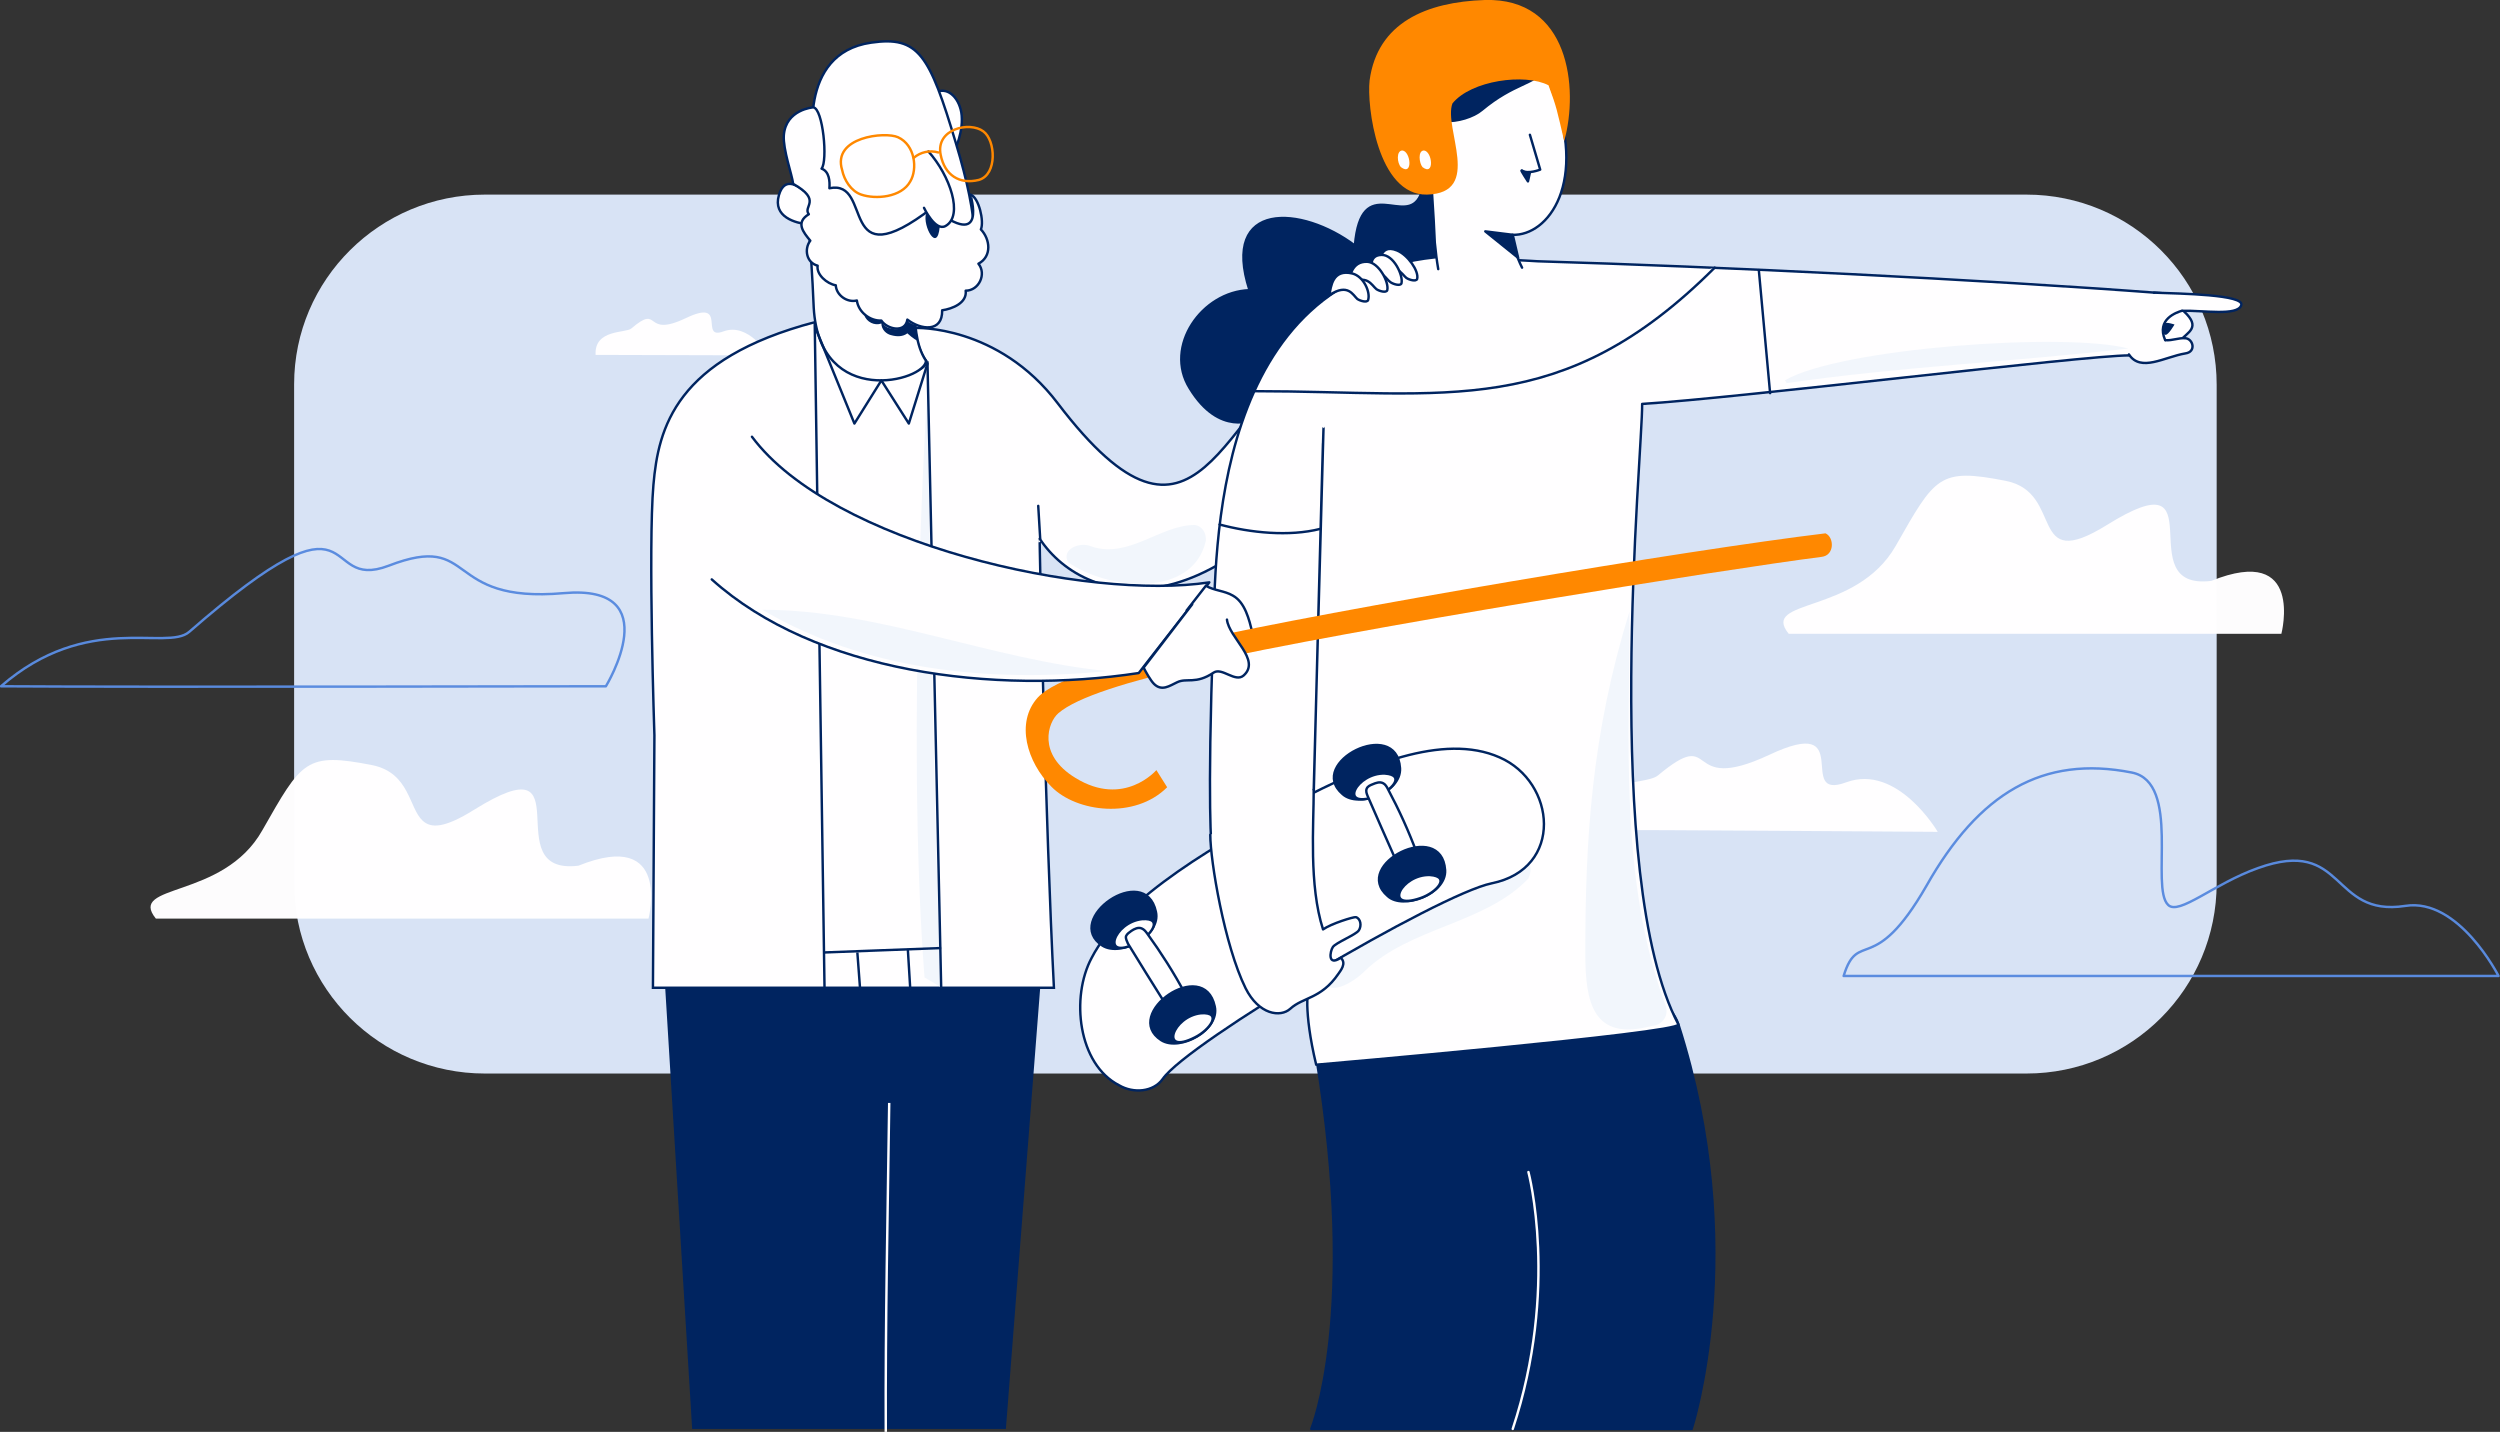 <?xml version="1.0" encoding="utf-8"?>
<!-- Generator: Adobe Illustrator 27.3.1, SVG Export Plug-In . SVG Version: 6.00 Build 0)  -->
<svg version="1.1" id="Layer_1" xmlns="http://www.w3.org/2000/svg" xmlns:xlink="http://www.w3.org/1999/xlink" x="0px" y="0px"
	 viewBox="0 0 510 292.1" style="enable-background:new 0 0 510 292.1;" xml:space="preserve">
<rect x="0" y="0" width="510" height="292.1" fill="#333333" stroke="none"/>
<style type="text/css">
	.st0{opacity:0.988;fill:#D9E4F7;enable-background:new    ;}
	.st1{opacity:0.988;fill:#FFFEFF;enable-background:new    ;}
	
		.st2{opacity:0.988;fill:none;stroke:#598BDE;stroke-width:0.5;stroke-linecap:round;stroke-linejoin:round;enable-background:new    ;}
	.st3{fill:#FFFEFF;}
	.st4{fill:none;stroke:#002460;stroke-width:0.5;stroke-linecap:round;stroke-linejoin:round;}
	.st5{fill:#FFFEFF;stroke:#002460;stroke-width:0.5;stroke-miterlimit:10;}
	.st6{fill:#FFFEFF;stroke:#002460;stroke-width:0.5;stroke-linecap:round;stroke-linejoin:round;}
	.st7{fill:#F2F6FC;}
	.st8{fill:none;stroke:#002460;stroke-width:0.5;stroke-miterlimit:10;}
	.st9{fill:none;stroke:#002460;stroke-width:0.5;stroke-linecap:round;stroke-linejoin:round;stroke-miterlimit:10;}
	.st10{fill:#FF8800;}
	.st11{fill:#002460;}
	.st12{fill:none;stroke:#FFFEFF;stroke-width:0.5;stroke-miterlimit:10;}
	.st13{fill:none;stroke:#FF8800;stroke-width:0.5;stroke-miterlimit:10;}
	.st14{fill:none;stroke:#FF8800;stroke-width:0.5;stroke-linecap:round;stroke-linejoin:round;}
	.st15{fill:#002460;stroke:#002460;stroke-width:0.5;stroke-linecap:round;stroke-linejoin:round;}
	.st16{fill:none;stroke:#FFFEFF;stroke-width:0.5;stroke-linecap:round;stroke-linejoin:round;}
	.st17{fill:none;stroke:#002460;stroke-width:0.5;stroke-linecap:round;stroke-miterlimit:10;}
</style>
<g>
	<g>
		<path class="st0" d="M98.9,39.7h314.5c21.4,0,38.8,17.3,38.8,38.8v101.7c0,21.4-17.3,38.8-38.8,38.8H98.9
			C77.5,219,60,201.7,60,180.2V78.4C60,57,77.5,39.7,98.9,39.7z"/>
		<path class="st1" d="M360.2,70.7c9.7,0,47.6,0.1,47.6,0.1s-5.5-9.2-12.4-6.6s1.5-9.3-10.4-3.7c-11.9,5.6-6.7-4.1-14.9,2.8
			C368.4,64.8,359.8,63.6,360.2,70.7z"/>
		<path class="st1" d="M364.9,129.3h100.5c0,0,4.8-18.5-14.3-10.8c-17.1,2.1,1.8-25.8-21.3-11.4c-16.3,10.1-8.5-6.6-20.6-9
			c-13.7-2.7-14.4-0.9-22.5,13.3C378.6,125.5,359,122,364.9,129.3z"/>
		<path class="st1" d="M31.8,187.4h100.5c0,0,4.8-18.5-14.3-10.8c-17.1,2.1,1.8-25.8-21.3-11.4c-6.1,3.8-8.8,3.8-10.5,2.2
			c-2.8-2.6-2.6-9.7-10.2-11.3c-13.7-2.7-14.4-0.9-22.5,13.3C45.5,183.6,25.9,180.1,31.8,187.4z"/>
		<path class="st1" d="M323.1,169.3c14.7,0,72.2,0.4,72.2,0.4s-8.2-14-18.7-10.1s2.3-14.1-15.7-5.6c-18,8.4-10.1-6.3-22.7,4.2
			C335.5,160.4,322.5,158.4,323.1,169.3z"/>
		<path class="st2" d="M0.2,140c28.6,0.2,123.4,0,123.4,0s12.8-20.9-8.6-19c-24.9,2.2-17.5-12.6-35.7-5.6
			c-14.6,5.6-4.2-18.3-40.7,13.5C34,132.9,17.8,124.7,0.2,140z"/>
		<path class="st2" d="M376.1,199.1h86.5h47.1c0,0-8.1-16-19-14.3c-15.4,2.4-12.1-14.2-30.1-7.7c-9,3.2-16.1,9.7-18.3,7.5
			c-3.7-3.5,2.7-25-7.4-27c-18.2-3.6-31.2,4.2-41.9,23.1C382.2,199.5,379.1,189.4,376.1,199.1z"/>
		<path class="st1" d="M121.5,72.4c7.2,0,35.3,0.1,35.3,0.1s-4.1-6.8-9.2-4.9c-5.1,1.9,1.1-6.9-7.7-2.7s-5-3.1-11.1,2.1
			C127.7,68,121.2,67.1,121.5,72.4z"/>
		<path class="st3" d="M190.9,18.9c1-0.6,2.2-0.5,3.2,0.3s1.7,2.1,2,3.7c0.3,1.8,0,3.8-0.5,5.5s-1.3,3.3-2,4.9"/>
		<path class="st4" d="M190.9,18.9c1-0.6,2.2-0.5,3.2,0.3s1.7,2.1,2,3.7c0.3,1.8,0,3.8-0.5,5.5s-1.3,3.3-2,4.9"/>
		<path class="st5" d="M133.2,201.5l0.3-51.5c0,0-1.3-38.4-0.2-51.1c1-11.6,4.5-25.7,33-33.2c2.5,12.8,22.6,12.1,22.7,8
			c0,0-2-2.3-2.3-6.8c0,0,16.9-0.7,29.1,15.4c28.7,37.7,33.1,1.4,54.3-13.5c0.3-0.2,14.4,4.2,14.2,4.6
			c-32.6,58.8-62.8,50.8-72.2,36.5c-0.1-0.2,1.2,58.5,2.9,91.6H133.2z"/>
		<path class="st6" d="M188.9,73.6c-0.1,4.1-21.7,9.9-22.9-10.8c-0.2-5.4-0.9-16.3-1.1-17c-2.6-0.3-7.3-1.5-6-6
			c1.2-4.1,4.2-1.8,6.2,0l1-9.6c0,0-3.7-19.3,11.6-21.5c9.7-1.4,11.9,2.4,17.3,20.5c9.7,32-0.9,32.8-8.6,32.5
			C186.7,65.9,186.7,70.3,188.9,73.6z"/>
		<path class="st7" d="M189.2,79.1c0,0,1,83.7,2.8,122.3l-3.4-2C184.7,148.6,189.2,79.1,189.2,79.1z"/>
		<path class="st8" d="M189.2,73.7l2.8,127.7"/>
		<path class="st8" d="M166.2,65.7l2,135.8"/>
		<path class="st9" d="M189.2,74.2l-3.8,12.2l-5.6-8.8l-5.5,8.8L166.4,67"/>
		<path class="st6" d="M190.2,42.4c-19.6,15-11.8-5.9-21-4c0.1-1.4,0-3.4-1.6-4c1.3-1.5,0.3-12.3-1.7-12.5c0,0-5.6,0.4-6,5.7
			c-0.2,2.9,1.7,8.1,1.9,9.9c6,3.4,1.9,4.6,3.2,6.2c-2.8,1.7-1.1,3.7,0.3,5.4c-1.3,1.7-0.8,4.5,1.5,5.1c-0.3,1.8,1.9,3.7,3.7,4
			c0.1,2,2.3,3.6,4.3,3.1c0.3,2.3,2.6,4.2,5,4.1c1.2,1.8,4.9,2.6,5.3-0.2c2.7,2.1,7.2,2.7,7.1-1.9c2.1-0.3,5.1-1.5,4.8-4
			c2.7,0,4.3-3.4,2.6-5.5c2.8-1.5,2.4-5,0.5-7c0.7-1.6-0.4-6.5-2.1-7.1C197.9,39.8,201.7,51.4,190.2,42.4z"/>
		<path class="st10" d="M242.9,131.3c-15.9,3.6-27.8,7.3-31.2,11c-4.6,5.1-2.2,13.2,2.8,18.2c5.1,5.2,17,6.7,23.6,0.1l-2.2-3.5
			c0,0-6.6,7.7-16.5,1.6c-7.9-4.8-5.6-11.4-3.5-13.2c3.8-3.3,14.3-6.5,27.8-9.6"/>
		<path class="st11" d="M187.2,69.5c-0.7-0.2-2.1-1.5-2.1-1.5c-0.9,0.7-2.1,0.7-3.2,0.4c-1.1-0.2-2.1-1.2-2.1-2.4
			c-1.4,0.5-3-0.3-3.5-1.7c1.1,0.7,2.3,1.1,3.6,1.1c0.1,0.5,0.4,0.9,0.8,1.2c0.4,0.3,0.9,0.4,1.4,0.5c0.7,0.1,0.9,0.1,1.6-0.1
			c0.6-0.2,1.4-0.9,1.3-1.6c0.4,0.4,1.3,0.8,1.8,1C186.9,66.7,187.2,69.4,187.2,69.5z"/>
		<path class="st3" d="M145.2,118.2c21.1,19,57.6,23.6,87.1,19.1l14.4-18.5c-24.7,3.8-77-7.8-93.3-29.7"/>
		<path class="st9" d="M145.2,118.2c21.1,19,57.6,23.6,87.1,19.1l14.4-18.5c-24.7,3.8-77-7.8-93.3-29.7"/>
		<path class="st11" d="M141.2,291.5l-5.5-90h76.5l-7,90H141.2z"/>
		<path class="st11" d="M181.4,225c-0.3,22-0.8,45.1-0.7,67.1L181.4,225z"/>
		<path class="st12" d="M181.4,225c-0.3,22-0.8,45.1-0.7,67.1"/>
		<path class="st13" d="M183.2,28c-2.6-1.2-13.5-0.1-11.4,6.7c0.4,2,1.8,4.3,3.9,5c2.9,1,8.2,0.6,10-2.7
			C187.2,34.5,186.7,29.6,183.2,28z"/>
		<path class="st13" d="M191.9,31.6c-1.1-5.3,5.9-6.9,8.7-4.8c2.5,1.8,2.9,8.8-0.9,9.9C195.7,37.7,192.7,35.7,191.9,31.6z"/>
		<path class="st3" d="M189.4,30.9c4.4,4.9,7.2,13.1,3.5,15.2c-2.1,1.2-4.4-3.7-4.4-3.7"/>
		<path class="st4" d="M189.4,30.9c4.4,4.9,7.2,13.1,3.5,15.2c-2.1,1.2-4.4-3.7-4.4-3.7"/>
		<path class="st14" d="M186.4,32.2c1.4-1.2,3.3-1.6,5-1.1"/>
		<path class="st8" d="M168.2,194.3l23.8-0.9"/>
		<path class="st3" d="M174.9,194.3c0.2,2.7,0.4,5.3,0.6,8c0,0,0,0-0.1-0.1"/>
		<path class="st8" d="M174.9,194.3c0.2,2.7,0.4,5.3,0.6,8c0,0,0,0-0.1-0.1"/>
		<path class="st3" d="M185.2,193.7c0.2,2.7,0.3,5.4,0.5,8.2c0,0,0,0,0.1,0.1"/>
		<path class="st8" d="M185.2,193.7c0.2,2.7,0.3,5.4,0.5,8.2c0,0,0,0,0.1,0.1"/>
		<path class="st11" d="M188.9,43.6c-0.7,2.5,2.3,8.1,2.8,2.7C190.4,45.8,189.9,44.3,188.9,43.6z"/>
		<path class="st15" d="M242.7,79.2c6.1,10,13.2,6.3,13.2,6.3c34.5-28.4,15.6-14,21.6-13.9c11.5,2.1-7.7,15-2.6,6
			c7.2,0.4,15.1-3.2,16.5-10.9c0.8-9.4,10.1-15.5,4.7-25.8c-0.7-2.9-5.3-4.4-6.3-1.1c-3,6.8-12.1-4.9-13.4,10.3
			c-10.9-8.2-27.4-9.2-21.5,9.1C245.2,59.5,237.4,70.7,242.7,79.2z"/>
		<path class="st15" d="M268.5,215.6c8.7,52.5-1,75.9-1,75.9h77.6c0,0,12-36.6-2.7-82.5C336.8,191.3,265.5,197.3,268.5,215.6z"/>
		<path class="st11" d="M308.6,291.5c9.5-28.7,3.2-52.4,3.2-52.4L308.6,291.5z"/>
		<path class="st16" d="M308.6,291.5c9.5-28.7,3.2-52.4,3.2-52.4"/>
		<path class="st6" d="M268.5,217.2c0,0,74-6.4,73.9-8.2c-15.9-30.2-7.3-116.8-7.4-126.6c19.7-1.2,90-9.9,99.4-9.9
			c5.5,0,5.6-7.3,6.5-12.7c-36.8-2.8-90.3-5.4-127.2-6.5c-0.6,0-1.1-0.1-1.7-0.1l-17-0.9c-48.3,3.2-46.9,61.5-47.5,77
			c-1.3,35.9-0.3,44-0.3,44l20.7-7.4c0,0,2-78.8,2.1-78.7l-3.1,114.3C266.9,201.5,265.8,205.9,268.5,217.2z"/>
		<path class="st6" d="M445.5,63.5c3.7,3.4,0.6,4.3-0.6,5.9l-3.3,1.9l-3.7-2.5l1.9-5.7l4-0.9L445.5,63.5z"/>
		<path class="st3" d="M440.2,59.7c5.4,0.2,17.8,0.3,16.9,2.5c-0.9,2.2-7.3,1.1-11.7,1.2c-1.8,0.1-3.3,0-3.7,0.8
			c-0.9,1.5-2.3,5.5,0.6,5.2c1.5-0.2,2.4-0.8,3.7-0.4c1.6,0.5,1.8,3.1,0,3.1c-4.2,0-9.9,3.3-11.7,0.2"/>
		<path class="st3" d="M441.8,69.4c1.4,0.1,2.6-0.5,4-0.4c1.6,0.1,2.3,2.8,0,3.1c-4.2,0.7-9.1,3.9-11.5,0.2"/>
		<path class="st17" d="M441.8,69.4c1.4,0.1,2.6-0.5,4-0.4c1.6,0.1,2.3,2.8,0,3.1c-4.2,0.7-9.1,3.9-11.5,0.2"/>
		<path class="st3" d="M439.4,59.7c5.4,0.2,18.7,0.4,17.8,2.6c-0.8,2.2-7.7,1-12,1.1"/>
		<path class="st17" d="M439.4,59.7c5.4,0.2,18.7,0.4,17.8,2.6c-0.8,2.2-7.7,1-12,1.1"/>
		<path class="st11" d="M441.5,66c0.4-0.4,2.1,0.2,2.1,0.2s-1.2,2.1-1.8,2.1C441.1,68.4,441.1,66.5,441.5,66z"/>
		<path class="st17" d="M445.1,63.4c-1,0.3-5.3,1.7-3.4,6"/>
		<path class="st3" d="M349.8,54.6c-31.2,31.2-54.7,25.2-93.9,25.2L349.8,54.6z"/>
		<path class="st4" d="M349.8,54.6c-31.2,31.2-54.7,25.2-93.9,25.2"/>
		<path class="st4" d="M358.8,55.1l2.3,25.1"/>
		<path class="st4" d="M248.8,107c6.3,1.7,14.2,2.5,20.5,0.9"/>
		<path class="st7" d="M299.8,175.8c3.4-1.8,14.8-3.1,12,3.4c-8.8,9.3-24.1,9.9-33.4,18.9c-2.1,2.2-8.4,6.2-8.4,0.5
			c5-9.8,19.7-21.7,30.7-23.3C300.4,175.5,300.1,175.8,299.8,175.8z"/>
		<path class="st6" d="M222.7,195.4c6.3-12.3,26.5-23.9,42-32c13.6-7.1,29.7-14,41.2-8.9c11.5,5,13.2,22.7-1.6,25.7
			c-10.8,2.2-62,32.5-67.1,39.9c-1.9,2.7-6,3-8.9,1.3C219.9,217.1,218.4,203.4,222.7,195.4z"/>
		<path class="st15" d="M285.6,156.7c-0.7-10.5-19.2-1.1-11.7,5.3C277.1,164.9,285.9,161.7,285.6,156.7z"/>
		<path class="st6" d="M280.6,162.5c3.2-1.1,6.3-4.4,1.9-4.7C276.8,157.6,272.8,165.1,280.6,162.5z"/>
		<path class="st6" d="M289.1,174.2c-1.7-4.6-3.7-9-6-13.3c-0.2-0.4-0.5-0.9-0.9-1.1c-0.7-0.4-1.5-0.1-2.2,0.2
			c-0.5,0.2-1,0.4-1.2,0.9s0,1,0.2,1.5c1.8,4.2,3.7,8.4,5.5,12.5c0.1,0.3,0.3,0.6,0.5,0.8c0.5,0.3,1.1,0.1,1.6-0.2
			c0.8-0.4,1.7-0.9,2.3-1.6C289.1,174,289.1,174,289.1,174.2z"/>
		<path class="st15" d="M294.8,177.5c-0.7-10.5-19.2-1.1-11.7,5.3C286.2,185.7,295.1,182.4,294.8,177.5z"/>
		<path class="st6" d="M289.8,183.2c3.2-1.1,6.3-4.4,1.9-4.7C285.9,178.3,282,185.9,289.8,183.2z"/>
		<path class="st3" d="M293.4,54.9c-0.3-1.7-0.5-3.5-0.7-5.4c-0.2-5.2-0.9-15.5-1.1-16.2c-9,0-6.7-12.7,0.1-5.6l0.2-4.5
			c0.4-0.7,21.1-19.3,24.6-5.2c7.6,19.1-0.6,30.2-8,29.9c0.1,2,0.9,4.5,2,6.7"/>
		<path class="st4" d="M293.4,54.9c-0.3-1.7-0.5-3.5-0.7-5.4c-0.2-5.2-0.9-15.5-1.1-16.2c-9,0-6.7-12.7,0.1-5.6l0.2-4.5
			c0.4-0.7,21.1-19.3,24.6-5.2c7.6,19.1-0.6,30.2-8,29.9c0.1,2,0.9,4.5,2,6.7"/>
		<path class="st4" d="M312.1,27.5l2.1,7.1c0,0-2.5,1-3.7,0.2"/>
		<path class="st15" d="M303,47.2l5.6,0.7l1.1,4.7L303,47.2z"/>
		<path class="st15" d="M310.4,34.8c-0.2-0.1,1.3,2.2,1.3,2.2l0.4-1.8C312.2,35.2,311.4,35.5,310.4,34.8z"/>
		<path class="st15" d="M235.8,186c-2.2-10.3-19.1,1.6-10.9,6.9C228.7,195.3,236.9,190.8,235.8,186z"/>
		<path class="st6" d="M231.8,192.4c3-1.5,5.7-5.2,1.2-4.9C227.2,188.1,224.4,196.1,231.8,192.4z"/>
		<path class="st6" d="M241.8,202.8c-2.3-4.3-4.9-8.4-7.8-12.4c-0.3-0.4-0.6-0.8-1.1-1c-0.7-0.3-1.5,0.1-2.1,0.5
			c-0.4,0.3-0.9,0.6-1.1,1.1c-0.1,0.5,0.2,1,0.4,1.5c2.4,3.9,4.8,7.8,7.2,11.6c0.2,0.3,0.3,0.5,0.6,0.7c0.5,0.2,1.1-0.1,1.5-0.4
			c0.8-0.6,1.5-1.1,2.1-1.9C241.8,202.6,241.8,202.6,241.8,202.8z"/>
		<path class="st15" d="M247.8,205.3c-2.2-10.3-19.1,1.6-10.9,6.9C240.7,214.6,248.9,210.1,247.8,205.3z"/>
		<path class="st6" d="M243.8,211.6c3-1.5,5.7-5.2,1.2-4.9C239.2,207.3,236.4,215.4,243.8,211.6z"/>
		<path class="st3" d="M246.9,170.3c0,5.3,2.9,22.6,7.2,31.3c2.7,5.4,7.1,6,9.1,4.2c2.6-2.4,6.3-2,9.8-7.1c0.4-0.6,1.8-2.2,0.5-3.3
			c-2.7,1.8-2.2-1.3-1.6-2.2s4.7-2.5,5.3-3.4c0.6-0.9,0.4-2.4-0.6-2.7c-0.4-0.1-5,1.3-6.7,2.5c-2.9-9-1.9-21.3-1.9-28.5"/>
		<path class="st4" d="M246.9,170.3c0,5.3,2.9,22.6,7.2,31.3c2.7,5.4,7.1,6,9.1,4.2c2.6-2.4,6.3-2,9.8-7.1c0.4-0.6,1.8-2.2,0.5-3.3
			c-2.7,1.8-2.2-1.3-1.6-2.2s4.7-2.5,5.3-3.4c0.6-0.9,0.4-2.4-0.6-2.7c-0.4-0.1-5,1.3-6.7,2.5c-2.9-9-1.9-21.3-1.9-28.5"/>
		<path class="st15" d="M315,14.2c-1.9,3-6.1,2.7-12.7,8.2c-3.4,2.9-13.3,4.1-10.4-2.8c5.1-6.2,15.6-9.7,23.2-6.9
			C316.2,13.4,314.8,16.2,315,14.2z"/>
		<path class="st10" d="M291.1,39.7c11.5-0.3,3.3-13.6,5.2-18.6c3.8-4.7,14.8-6.2,19.6-3.7c1.7,4.6,1.7,5,3.2,11.4
			c3-10.9,1-29.3-16.2-28.8C291,0.4,281,4.6,279.4,16.4C278.8,21.5,281,39.9,291.1,39.7z"/>
		<path class="st3" d="M285.8,34.1c2.5,1.9,2-3.2,0.3-3.4C284.8,30.7,285,33.3,285.8,34.1z"/>
		<path class="st3" d="M290.2,34.1c2.5,1.9,2-3.2,0.3-3.4C289.2,30.7,289.5,33.3,290.2,34.1z"/>
		<path class="st5" d="M245.4,131.5l-3.3-7l3.9-5c1.7,1,3.8,1,5.5,2c2.5,1.4,3.3,4.8,4,7.6L245.4,131.5z"/>
		<path class="st10" d="M244.2,135.4c31.6-7.1,107.8-19.3,127.4-21.8c2.7-0.3,2.6-4,0.8-4.8c-28.2,3.4-99.6,15.4-129.1,22"/>
		<path class="st3" d="M243.2,123.3l-9.9,12.9c0.4,0.8,1.4,2.6,2.1,3.3c1.6,1.6,3.2,0.4,4.7-0.3c2-1,3.8,0.5,7.5-2
			c1.7-1.1,4.4,2.1,6.1,0.6c3.6-3.2-3-7.7-3.4-11.4"/>
		<path class="st17" d="M243.2,123.3l-9.9,12.9c0.4,0.8,1.4,2.6,2.1,3.3c1.6,1.6,3.2,0.4,4.7-0.3c2-1,3.8,0.5,7.5-2
			c1.7-1.1,4.4,2.1,6.1,0.6c3.6-3.2-3-7.7-3.4-11.4"/>
		<path class="st5" d="M281.1,55.9c0.3-1.7,0-6.4,3.9-4.8c2.2,0.9,4.5,4.2,4.1,5.8c-0.2,0.6-1.6,0.2-2.2-0.2
			C285.9,55.9,284.8,53.3,281.1,55.9z"/>
		<path class="st5" d="M279.6,56.4c0.3-1.7-0.5-4.3,2.2-4.4c2.5-0.1,4.5,4.2,4.1,5.8c-0.2,0.6-1.6,0.2-2.2-0.2
			C282.6,56.9,282.1,54.8,279.6,56.4z"/>
		<path class="st5" d="M275,58.2c0.3-1.7,0.7-4.9,3.9-4.8c2.4,0.1,4.5,4.2,4.1,5.8c-0.2,0.6-1.6,0.2-2.2-0.2
			C279.8,58.2,278.8,55.6,275,58.2z"/>
		<path class="st5" d="M271.2,60.2c0.3-1.7,0.6-5.4,4.7-4.4c2.3,0.6,3.7,3.8,3.2,5.4c-0.2,0.6-1.6,0.2-2.2-0.2
			C276,60.2,275,57.7,271.2,60.2z"/>
		<path class="st3" d="M212.2,109.9c-0.1-2.2-0.3-4.5-0.4-6.7L212.2,109.9z"/>
		<path class="st17" d="M212.2,109.9c-0.1-2.2-0.3-4.5-0.4-6.7"/>
		<path class="st7" d="M339.8,205.2c0.7,2-0.7,4-2.9,4.1c-12,3.2-13.5-4.9-13.5-14.8c0-23.5,1.3-44.8,9-69.7
			C332.5,150.6,330.2,179.2,339.8,205.2z"/>
		<path class="st7" d="M217.9,114.7c7.9,5.6,25.4,7.5,28.1-4.4c0.1-1.5-0.7-3-2.3-3.2c-7,0-13.4,6.9-21,4.4
			C220.4,110.4,216.4,112,217.9,114.7z"/>
		<path class="st7" d="M155.2,124.2c21.1,12.6,46.6,15.1,70.7,12.7c-23.6-2.3-46.7-12.5-70.1-12.5
			C155.7,124.4,155.7,124.5,155.2,124.2z"/>
		<path class="st7" d="M364.2,78.2c23.2-3.4,46.8-4.4,70-7.1c-12.8-3.4-58.9-0.1-70.1,6.5C364.4,77.9,364.6,78.1,364.2,78.2z"/>
	</g>
</g>
</svg>
